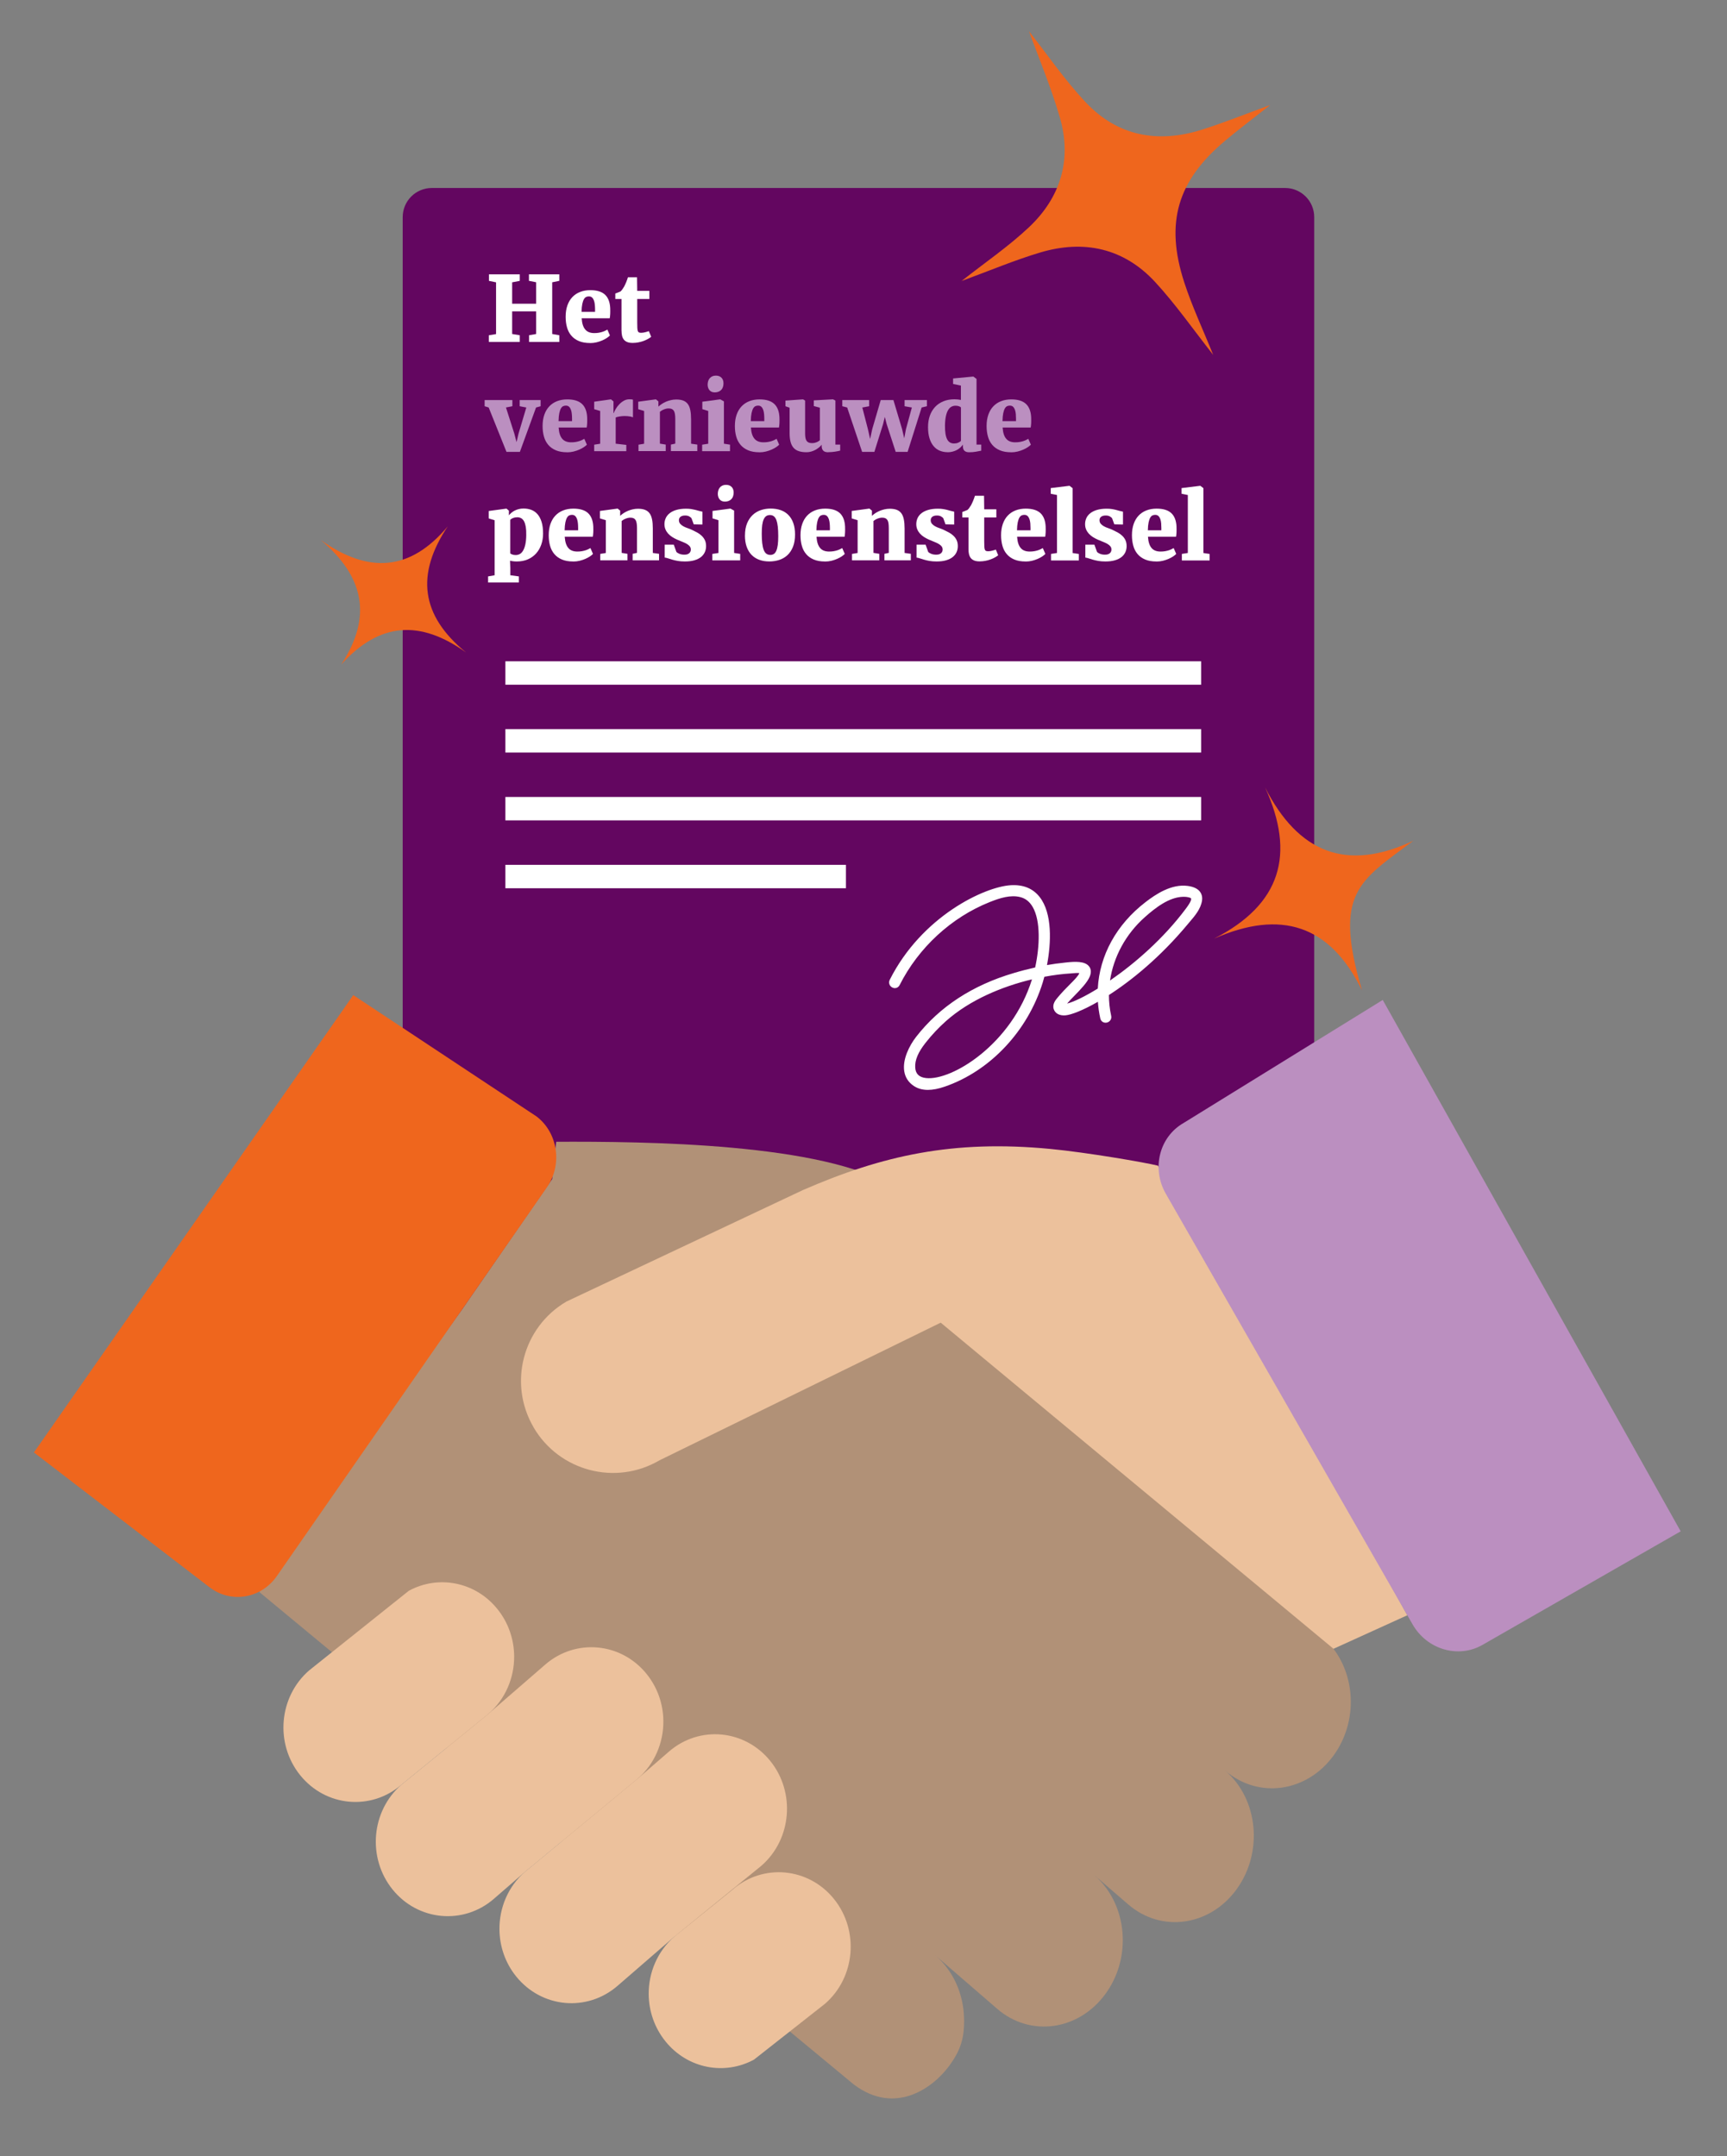 <?xml version="1.0" encoding="UTF-8"?>
<svg id="DESIGN" xmlns="http://www.w3.org/2000/svg" version="1.1" viewBox="0 0 474.31 592.14">
  <rect x="0" y="0" width="474.31" height="592.14" fill="#808080" stroke="none"/>
  <g>
    <path d="M118.6,51.63h234.34c4.42,0,8,3.58,8,8v308.18c0,4.35-3.53,7.88-7.88,7.88H118.48c-4.35,0-7.88-3.53-7.88-7.88V59.63c0-4.42,3.58-8,8-8Z" fill="#630660" stroke-width="0"/>
    <g>
      <g>
        <path d="M134.26,93.92v-1.84l1.98-.33v-14.21l-1.95-.4v-1.79h8.46v1.79l-2.09.4v5.88h6.59v-5.9l-1.98-.39v-1.79h8.34v1.79l-1.95.4v14.2l1.95.34v1.84h-8.31v-1.84l1.95-.34v-6.21h-6.59v6.21l2.09.34v1.84h-8.48Z" fill="#fff" stroke-width="0"/>
        <path d="M162.07,94.21c-1.2,0-2.23-.18-3.08-.54-.85-.36-1.55-.86-2.09-1.5-.54-.64-.94-1.4-1.18-2.28-.25-.88-.37-1.84-.37-2.89,0-1.16.16-2.2.48-3.11.32-.91.77-1.67,1.36-2.29.59-.62,1.3-1.1,2.14-1.42.83-.33,1.77-.49,2.8-.49,1.77,0,3.11.4,4,1.21.89.81,1.38,2.05,1.46,3.72.02.59.02,1.12,0,1.59-.02.47-.07.87-.13,1.2h-7.71c.05.74.16,1.37.33,1.88s.4.93.7,1.26c.29.33.64.56,1.05.71.41.15.87.22,1.38.22.44,0,.84-.03,1.2-.09.36-.06.68-.14.98-.23.29-.09.56-.2.79-.31.23-.11.44-.22.63-.33l.7,1.61c-.19.2-.46.43-.82.67-.36.24-.78.47-1.26.68-.48.21-1,.39-1.57.53-.57.14-1.15.21-1.74.21ZM161.74,81.4c-.26,0-.51.05-.74.15-.23.1-.44.31-.62.61-.18.31-.33.74-.45,1.29-.12.56-.19,1.29-.21,2.2h3.71s0-.07,0-.13c0-.06,0-.14,0-.21v-.34c0-.41-.02-.82-.06-1.24-.04-.42-.11-.8-.23-1.15-.12-.35-.29-.63-.51-.85-.22-.22-.52-.33-.9-.33Z" fill="#fff" stroke-width="0"/>
        <path d="M170.69,90.84v-8.73h-1.7v-1.5s.12-.05.27-.1c.15-.05.31-.11.48-.18.17-.07.32-.13.46-.19.14-.06.22-.09.23-.1.31-.28.63-.72.98-1.32.18-.33.36-.73.56-1.2.19-.47.36-.92.49-1.36h2.5l.05,3.72h3.33v2.23h-3.33v6.49c0,.62.01,1.11.03,1.48.02.37.07.65.14.85s.18.32.33.38c.15.06.35.09.6.09h.01c.18,0,.37-.02.56-.05.2-.03.39-.07.57-.12.19-.04.36-.09.53-.15.17-.05.3-.1.41-.14h.01l.65,1.56c-.26.2-.57.41-.93.61-.36.2-.76.38-1.2.54-.44.16-.91.29-1.4.38-.5.1-1.01.15-1.55.15h-.02c-.59,0-1.09-.08-1.48-.24-.4-.16-.71-.39-.94-.68-.23-.29-.39-.65-.49-1.06-.09-.42-.14-.87-.14-1.38Z" fill="#fff" stroke-width="0"/>
        <path d="M139.11,124.12l-4.9-12.21-1.11-.34v-1.7h7.62v1.7l-1.76.34,2.28,7.13.63,2.39.54-2.34,2.14-7.17-1.82-.35v-1.7h5.75v1.7l-1.26.35-4.44,12.19h-3.67Z" fill="#bb8fc0" stroke-width="0"/>
        <path d="M155.74,124.21c-1.2,0-2.23-.18-3.08-.54-.85-.36-1.55-.86-2.09-1.5-.54-.64-.94-1.4-1.18-2.28-.25-.88-.37-1.84-.37-2.89,0-1.16.16-2.2.48-3.11.32-.91.77-1.67,1.36-2.29.59-.62,1.3-1.1,2.14-1.42.83-.33,1.77-.49,2.8-.49,1.77,0,3.11.4,4,1.21.89.81,1.38,2.05,1.46,3.72.02.59.02,1.12,0,1.59-.02.47-.07.87-.13,1.2h-7.71c.05.74.16,1.37.33,1.88s.4.93.7,1.26c.29.33.64.56,1.05.71.41.15.87.22,1.38.22.44,0,.84-.03,1.2-.09.36-.06.68-.14.98-.23.29-.09.56-.2.79-.31.23-.11.44-.22.63-.33l.7,1.61c-.19.2-.46.43-.82.67-.36.24-.78.47-1.26.68-.48.21-1,.39-1.57.53-.57.14-1.15.21-1.74.21ZM155.42,111.4c-.26,0-.51.05-.74.15-.23.1-.44.31-.62.61-.18.31-.33.74-.45,1.29-.12.56-.19,1.29-.21,2.2h3.71s0-.07,0-.13c0-.06,0-.14,0-.21v-.34c0-.41-.02-.82-.06-1.24-.04-.42-.11-.8-.23-1.15-.12-.35-.29-.63-.51-.85-.22-.22-.52-.33-.9-.33Z" fill="#bb8fc0" stroke-width="0"/>
        <path d="M163.19,123.92v-1.79l1.64-.26v-9l-1.64-.49v-2.05l4.55-.65h.07l.68.56v3.23h.06c.12-.34.31-.73.57-1.17.26-.44.57-.86.95-1.25.37-.39.8-.73,1.27-.99.47-.27.98-.4,1.53-.4.28,0,.5.01.63.03.14.02.25.05.34.08v4.86c-.11-.09-.38-.17-.81-.25-.42-.08-.95-.12-1.59-.12-.2,0-.41.01-.65.04-.24.02-.47.05-.7.09-.23.04-.43.08-.61.13-.18.05-.31.1-.38.15v7.19l2.91.33v1.72h-8.83Z" fill="#bb8fc0" stroke-width="0"/>
        <path d="M175.36,123.92v-1.79l1.54-.26v-9l-1.62-.49v-2.05l4.81-.65h.06l.68.56v1.43c.27-.25.58-.49.93-.73.35-.23.74-.44,1.16-.62.42-.18.86-.32,1.34-.43.47-.11.96-.17,1.45-.17.77,0,1.42.1,1.94.3.52.2.94.52,1.26.95.32.43.54.99.68,1.68.14.69.21,1.53.21,2.5v6.71l1.71.24v1.79h-7.25v-1.79l1.2-.26v-6.77c0-.52-.03-.96-.09-1.33-.06-.37-.15-.67-.29-.9-.14-.23-.33-.4-.56-.51-.24-.11-.53-.16-.89-.16-.26,0-.51.03-.76.1-.24.07-.47.14-.68.24-.21.09-.39.19-.56.3-.16.11-.29.2-.39.28v8.75l1.6.26v1.79h-7.48Z" fill="#bb8fc0" stroke-width="0"/>
        <path d="M192.84,123.92v-1.79l1.67-.26v-9l-1.62-.5v-2.04l4.87-.65h.06l1,.56v11.62l1.67.26v1.79h-7.65ZM196.24,107.76c-.31,0-.58-.06-.82-.17-.24-.11-.43-.27-.59-.46-.16-.2-.28-.42-.36-.68-.08-.26-.12-.53-.12-.81,0-.34.05-.66.14-.96.09-.3.23-.56.42-.79.19-.22.42-.4.7-.53.28-.13.61-.2.99-.2h.01c.37,0,.68.06.94.17.26.11.48.27.65.46.17.19.3.41.38.67.08.25.12.52.12.81,0,.35-.05.68-.14.98-.09.3-.24.57-.44.79-.2.22-.45.4-.76.53-.31.13-.68.2-1.11.2h-.01Z" fill="#bb8fc0" stroke-width="0"/>
        <path d="M208.55,124.21c-1.2,0-2.23-.18-3.08-.54-.85-.36-1.55-.86-2.09-1.5-.54-.64-.94-1.4-1.18-2.28-.25-.88-.37-1.84-.37-2.89,0-1.16.16-2.2.48-3.11.32-.91.77-1.67,1.36-2.29.59-.62,1.3-1.1,2.14-1.42.83-.33,1.77-.49,2.8-.49,1.77,0,3.11.4,4,1.21.89.81,1.38,2.05,1.46,3.72.02.59.02,1.12,0,1.59-.02.47-.07.87-.13,1.2h-7.71c.05.74.16,1.37.33,1.88s.4.93.7,1.26c.29.33.64.56,1.05.71.41.15.87.22,1.38.22.44,0,.84-.03,1.2-.09.36-.06.68-.14.98-.23.29-.09.56-.2.79-.31.23-.11.44-.22.63-.33l.7,1.61c-.19.2-.46.43-.82.67-.36.24-.78.47-1.26.68-.48.21-1,.39-1.57.53-.57.14-1.15.21-1.74.21ZM208.22,111.4c-.26,0-.51.05-.74.15-.23.1-.44.31-.62.61-.18.31-.33.74-.45,1.29-.12.56-.19,1.29-.21,2.2h3.71s0-.07,0-.13c0-.06,0-.14,0-.21v-.34c0-.41-.02-.82-.06-1.24-.04-.42-.11-.8-.23-1.15-.12-.35-.29-.63-.51-.85-.22-.22-.52-.33-.9-.33Z" fill="#bb8fc0" stroke-width="0"/>
        <path d="M227.46,124.21c-.63,0-1.09-.15-1.37-.45-.28-.3-.42-.7-.42-1.21v-.42c-.2.27-.45.53-.75.77-.31.25-.64.47-1.01.67s-.75.35-1.16.46c-.41.11-.81.17-1.22.17-.81,0-1.52-.09-2.11-.28-.59-.19-1.07-.49-1.45-.91-.38-.42-.66-.96-.84-1.63-.18-.67-.27-1.48-.27-2.43v-6.96l-1.14-.42v-1.55l4.83-.34h.01l.56.34v9.11c0,.93.14,1.59.43,1.98.29.4.78.59,1.47.59.28,0,.54-.03.78-.09.23-.06.44-.13.62-.21.18-.08.33-.17.46-.26.13-.09.22-.17.29-.23v-8.94l-1.66-.45v-1.56l5.25-.29h.02l.66.34v12.1h1.31v1.65c-.15.03-.35.08-.57.13-.23.05-.48.1-.77.14-.29.04-.59.08-.92.11-.33.03-.67.05-1.03.05Z" fill="#bb8fc0" stroke-width="0"/>
        <path d="M236.78,124.12l-4.11-12.21-1.34-.34v-1.7h7.38v1.7l-1.88.35,1.53,5.92.61,2.72.59-2.72,2.33-7.97h3.48l2.38,7.97.59,2.54.48-2.54,1.62-5.92-2-.35v-1.7h6.13v1.7l-1.45.35-3.85,12.19h-3.27l-2.48-7.63-.51-1.98-.48,1.98-2.39,7.63h-3.34Z" fill="#bb8fc0" stroke-width="0"/>
        <path d="M260.24,124.19c-.77,0-1.49-.14-2.14-.41-.66-.27-1.22-.69-1.7-1.26-.48-.57-.85-1.28-1.12-2.15-.27-.87-.4-1.89-.4-3.08s.17-2.16.49-3.1c.33-.94.81-1.74,1.43-2.41.62-.67,1.38-1.19,2.28-1.56.9-.37,1.92-.56,3.07-.56.31,0,.61.02.91.05.3.03.58.08.85.13v-3.94l-2.15-.45v-1.51l5.52-.52h.06l.86.65v18.04h1.29v1.67c-.44.09-.94.18-1.49.28-.55.1-1.17.15-1.84.15-.54,0-.95-.13-1.25-.38-.3-.25-.45-.68-.45-1.27v-.46c-.2.29-.43.57-.71.82-.28.25-.6.47-.96.67-.36.19-.75.34-1.18.45-.43.11-.88.17-1.37.17ZM262.01,121.8c.42,0,.79-.07,1.13-.21.34-.14.6-.31.78-.52v-9.18c-.14-.13-.34-.24-.59-.33-.26-.09-.56-.13-.92-.13-.39,0-.76.09-1.1.27-.34.18-.64.48-.9.9-.26.42-.47.98-.62,1.67-.15.7-.24,1.56-.26,2.59,0,.89.04,1.64.14,2.27.1.63.26,1.14.46,1.53.21.4.47.68.79.87.32.18.68.27,1.1.27Z" fill="#bb8fc0" stroke-width="0"/>
        <path d="M277.68,124.21c-1.2,0-2.23-.18-3.08-.54s-1.55-.86-2.09-1.5c-.54-.64-.94-1.4-1.18-2.28s-.37-1.84-.37-2.89c0-1.16.16-2.2.48-3.11.32-.91.77-1.67,1.36-2.29.59-.62,1.3-1.1,2.14-1.42.83-.33,1.77-.49,2.8-.49,1.77,0,3.11.4,4,1.21.89.81,1.38,2.05,1.46,3.72.02.59.02,1.12,0,1.59-.02.47-.07.87-.13,1.2h-7.71c.05.74.16,1.37.33,1.88s.4.93.7,1.26c.29.33.64.56,1.05.71.41.15.87.22,1.38.22.44,0,.84-.03,1.2-.09.36-.06.68-.14.98-.23.29-.09.56-.2.79-.31.23-.11.44-.22.63-.33l.7,1.61c-.19.2-.46.43-.82.67-.36.24-.78.47-1.26.68-.48.21-1,.39-1.57.53-.57.14-1.15.21-1.74.21ZM277.35,111.4c-.26,0-.51.05-.74.15-.23.1-.44.31-.62.61-.18.31-.33.74-.45,1.29-.12.56-.19,1.29-.21,2.2h3.71s0-.07,0-.13c0-.06,0-.14,0-.21v-.34c0-.41-.02-.82-.05-1.24-.04-.42-.11-.8-.23-1.15-.12-.35-.29-.63-.51-.85-.22-.22-.52-.33-.9-.33Z" fill="#bb8fc0" stroke-width="0"/>
        <path d="M134.03,158.31l1.82-.32v-15.11l-1.62-.49v-2.05l4.82-.65h.06l.65.56v1.28c.2-.24.43-.48.7-.71.27-.23.58-.43.92-.6.34-.17.71-.31,1.11-.41.4-.1.84-.15,1.3-.15.77,0,1.49.12,2.14.37.65.25,1.22.65,1.7,1.2.48.55.85,1.26,1.12,2.13.27.87.4,1.93.4,3.17,0,1.08-.16,2.09-.49,3.03-.33.94-.8,1.75-1.42,2.44-.62.69-1.38,1.23-2.27,1.62-.9.39-1.91.59-3.05.59-.42,0-.8-.03-1.14-.08-.35-.05-.58-.1-.7-.13l.07,2v1.99l2.36.32v1.67h-8.46v-1.67ZM142.02,142.07c-.42,0-.79.07-1.12.2-.33.13-.59.3-.77.51v9.2c.14.12.33.23.59.32.25.09.56.14.92.14.39,0,.76-.09,1.1-.27.34-.18.64-.48.9-.91.26-.43.47-.99.63-1.69.16-.7.25-1.57.26-2.6.02-.9-.03-1.67-.13-2.29-.11-.62-.27-1.13-.48-1.52-.22-.39-.48-.67-.79-.84-.31-.17-.68-.26-1.09-.26Z" fill="#fff" stroke-width="0"/>
        <path d="M157.42,154.21c-1.2,0-2.23-.18-3.08-.54-.85-.36-1.55-.86-2.09-1.5-.54-.64-.94-1.4-1.18-2.28-.25-.88-.37-1.84-.37-2.89,0-1.16.16-2.2.48-3.11.32-.91.77-1.67,1.36-2.29.59-.62,1.3-1.1,2.14-1.42.83-.33,1.77-.49,2.8-.49,1.77,0,3.11.4,4,1.21.89.81,1.38,2.05,1.46,3.72.02.59.02,1.12,0,1.59-.02.47-.07.87-.13,1.2h-7.71c.05.74.16,1.37.33,1.88s.4.93.7,1.26c.29.33.64.56,1.05.71.41.15.87.22,1.38.22.44,0,.84-.03,1.2-.09.36-.06.68-.14.98-.23.29-.09.56-.2.79-.31.23-.11.44-.22.63-.33l.7,1.61c-.19.2-.46.43-.82.67-.36.24-.78.47-1.26.68-.48.21-1,.39-1.57.53-.57.14-1.15.21-1.74.21ZM157.09,141.4c-.26,0-.51.05-.74.15-.23.1-.44.31-.62.61-.18.31-.33.74-.45,1.29-.12.56-.19,1.29-.21,2.2h3.71s0-.07,0-.13c0-.06,0-.14,0-.21v-.34c0-.41-.02-.82-.06-1.24-.04-.42-.11-.8-.23-1.15-.12-.35-.29-.63-.51-.85-.22-.22-.52-.33-.9-.33Z" fill="#fff" stroke-width="0"/>
        <path d="M164.85,153.92v-1.79l1.54-.26v-9l-1.62-.49v-2.05l4.81-.65h.06l.68.56v1.43c.27-.25.58-.49.93-.73.35-.23.74-.44,1.16-.62.42-.18.86-.32,1.34-.43.47-.11.96-.17,1.45-.17.77,0,1.42.1,1.94.3.52.2.94.52,1.26.95.32.43.54.99.68,1.68.14.69.21,1.53.21,2.5v6.71l1.71.24v1.79h-7.25v-1.79l1.2-.26v-6.77c0-.52-.03-.96-.09-1.33-.06-.37-.15-.67-.29-.9-.14-.23-.33-.4-.56-.51-.24-.11-.53-.16-.89-.16-.26,0-.51.03-.76.1-.24.07-.47.14-.68.24-.21.09-.39.19-.56.3-.16.11-.29.2-.39.28v8.75l1.6.26v1.79h-7.48Z" fill="#fff" stroke-width="0"/>
        <path d="M182.56,153.14v-3.55h2.49l.71,1.97c.15.19.42.36.81.53.4.17.86.25,1.4.25.35,0,.64-.04.86-.13.22-.09.4-.21.54-.35.13-.14.23-.29.28-.46.05-.16.08-.32.08-.46,0-.35-.1-.65-.29-.89s-.46-.46-.79-.66c-.33-.2-.73-.38-1.18-.56-.46-.18-.94-.38-1.45-.6-.5-.22-.97-.47-1.4-.74-.43-.28-.8-.59-1.12-.94-.31-.35-.56-.74-.74-1.17-.18-.43-.27-.91-.27-1.44,0-.58.12-1.12.35-1.64.23-.51.59-.96,1.07-1.34.48-.38,1.1-.69,1.84-.91.75-.22,1.63-.34,2.66-.34.54,0,1.03.03,1.44.1.42.07.79.14,1.14.23.34.09.67.18.97.27.31.09.62.16.95.22v3.53l-2.38-.05-.6-1.64c-.11-.18-.32-.36-.62-.53-.3-.18-.68-.26-1.14-.26-.34,0-.62.04-.84.12-.22.08-.4.19-.52.31-.13.13-.22.26-.27.41-.05.15-.08.29-.08.43,0,.41.12.74.35,1.01.24.27.53.5.88.69.35.19.73.36,1.13.49.4.14.77.28,1.1.43.52.24,1.02.49,1.5.75.48.26.91.57,1.28.92.37.35.67.75.89,1.21s.33,1.01.33,1.65c0,.58-.11,1.12-.34,1.64-.23.51-.58.96-1.05,1.34-.47.38-1.07.68-1.81.9s-1.6.33-2.61.33c-.74,0-1.39-.05-1.95-.15s-1.06-.21-1.5-.34c-.44-.13-.82-.25-1.15-.36-.33-.11-.63-.19-.91-.22Z" fill="#fff" stroke-width="0"/>
        <path d="M195.64,153.92v-1.79l1.67-.26v-9l-1.62-.5v-2.04l4.87-.65h.06l1,.56v11.62l1.67.26v1.79h-7.65ZM199.03,137.76c-.31,0-.58-.06-.82-.17-.24-.11-.43-.27-.59-.46-.16-.2-.28-.42-.36-.68-.08-.26-.12-.53-.12-.81,0-.34.05-.66.14-.96.09-.3.23-.56.42-.79.19-.22.42-.4.7-.53.28-.13.61-.2.99-.2h.01c.37,0,.68.06.94.17.26.11.48.27.65.46.17.19.3.41.38.67.08.25.12.52.12.81,0,.35-.05.68-.14.98-.09.3-.24.57-.44.79-.2.22-.45.4-.76.53-.31.13-.68.2-1.11.2h-.01Z" fill="#fff" stroke-width="0"/>
        <path d="M204.6,147.08c0-1.29.19-2.39.57-3.33.38-.93.9-1.7,1.54-2.31.65-.61,1.4-1.05,2.25-1.34.85-.29,1.75-.43,2.7-.43,1.03,0,1.96.15,2.79.45.83.3,1.53.75,2.11,1.35.58.6,1.02,1.34,1.33,2.23.31.89.46,1.92.46,3.09,0,1.33-.19,2.46-.57,3.4-.38.94-.9,1.71-1.54,2.3-.65.59-1.4,1.03-2.25,1.3-.85.27-1.75.41-2.69.41-1.03,0-1.96-.15-2.79-.46-.83-.31-1.53-.76-2.11-1.36-.58-.6-1.02-1.34-1.34-2.23-.31-.89-.47-1.92-.47-3.09ZM211.54,152.41c.38,0,.71-.09.99-.27.28-.18.5-.48.68-.89.18-.41.31-.94.4-1.59.09-.65.13-1.44.13-2.38,0-1.02-.04-1.89-.12-2.62-.08-.73-.21-1.33-.38-1.81-.18-.48-.42-.83-.71-1.06-.29-.23-.65-.34-1.07-.34-.38,0-.71.09-1,.27-.28.18-.51.48-.7.88-.19.41-.33.93-.42,1.58-.09.65-.13,1.44-.13,2.39,0,1.02.04,1.89.13,2.62.09.73.22,1.33.4,1.81.18.48.42.83.72,1.06.3.23.66.34,1.08.34Z" fill="#fff" stroke-width="0"/>
        <path d="M226.57,154.21c-1.2,0-2.23-.18-3.08-.54-.85-.36-1.55-.86-2.09-1.5-.54-.64-.94-1.4-1.18-2.28-.25-.88-.37-1.84-.37-2.89,0-1.16.16-2.2.48-3.11.32-.91.77-1.67,1.36-2.29.59-.62,1.3-1.1,2.14-1.42.83-.33,1.77-.49,2.8-.49,1.77,0,3.11.4,4,1.21.89.81,1.38,2.05,1.46,3.72.02.59.02,1.12,0,1.59-.02.47-.07.87-.13,1.2h-7.71c.05.74.16,1.37.33,1.88s.4.93.7,1.26c.29.33.64.56,1.05.71.41.15.87.22,1.38.22.44,0,.84-.03,1.2-.09.36-.06.68-.14.98-.23.29-.09.56-.2.79-.31.23-.11.44-.22.63-.33l.7,1.61c-.19.2-.46.43-.82.67-.36.24-.78.47-1.26.68-.48.21-1,.39-1.57.53-.57.14-1.15.21-1.74.21ZM226.24,141.4c-.26,0-.51.05-.74.15-.23.1-.44.31-.62.61-.18.31-.33.74-.45,1.29-.12.56-.19,1.29-.21,2.2h3.71s0-.07,0-.13c0-.06,0-.14,0-.21v-.34c0-.41-.02-.82-.06-1.24-.04-.42-.11-.8-.23-1.15-.12-.35-.29-.63-.51-.85-.22-.22-.52-.33-.9-.33Z" fill="#fff" stroke-width="0"/>
        <path d="M234,153.92v-1.79l1.54-.26v-9l-1.62-.49v-2.05l4.81-.65h.06l.68.56v1.43c.27-.25.58-.49.93-.73.35-.23.74-.44,1.16-.62.42-.18.86-.32,1.34-.43.47-.11.96-.17,1.45-.17.77,0,1.42.1,1.94.3.52.2.94.52,1.26.95.32.43.54.99.68,1.68.14.69.21,1.53.21,2.5v6.71l1.71.24v1.79h-7.25v-1.79l1.2-.26v-6.77c0-.52-.03-.96-.08-1.33s-.15-.67-.29-.9c-.14-.23-.33-.4-.56-.51-.24-.11-.53-.16-.89-.16-.26,0-.51.03-.76.1-.24.07-.47.14-.68.24-.21.09-.39.19-.56.3-.16.11-.29.2-.39.28v8.75l1.6.26v1.79h-7.48Z" fill="#fff" stroke-width="0"/>
        <path d="M251.72,153.14v-3.55h2.49l.71,1.97c.15.19.42.36.81.53.39.17.86.25,1.4.25.35,0,.64-.04.86-.13.22-.09.4-.21.54-.35.13-.14.23-.29.28-.46.05-.16.08-.32.08-.46,0-.35-.1-.65-.29-.89s-.46-.46-.79-.66-.73-.38-1.18-.56c-.46-.18-.94-.38-1.45-.6-.5-.22-.97-.47-1.4-.74-.43-.28-.8-.59-1.12-.94-.31-.35-.56-.74-.74-1.17-.18-.43-.27-.91-.27-1.44,0-.58.12-1.12.35-1.64.23-.51.59-.96,1.07-1.34.48-.38,1.1-.69,1.84-.91.75-.22,1.63-.34,2.66-.34.54,0,1.03.03,1.44.1.42.07.79.14,1.13.23.34.09.67.18.97.27.31.09.62.16.95.22v3.53l-2.38-.05-.6-1.64c-.11-.18-.32-.36-.62-.53-.3-.18-.68-.26-1.14-.26-.34,0-.62.04-.84.12-.22.08-.39.19-.52.31-.13.13-.22.26-.27.41-.05.15-.08.29-.08.43,0,.41.12.74.35,1.01s.53.5.88.69c.35.19.73.36,1.13.49.4.14.77.28,1.1.43.52.24,1.02.49,1.5.75.48.26.91.57,1.28.92.37.35.67.75.88,1.21.22.46.33,1.01.33,1.65,0,.58-.11,1.12-.34,1.64s-.58.96-1.05,1.34c-.47.38-1.07.68-1.81.9s-1.6.33-2.61.33c-.74,0-1.39-.05-1.95-.15s-1.06-.21-1.5-.34c-.44-.13-.82-.25-1.15-.36-.33-.11-.63-.19-.91-.22Z" fill="#fff" stroke-width="0"/>
        <path d="M265.99,150.84v-8.73h-1.7v-1.5s.12-.05.27-.1c.15-.05.31-.11.48-.18.17-.07.32-.13.46-.19.14-.06.22-.09.23-.1.31-.28.63-.72.98-1.32.18-.33.36-.73.56-1.2.19-.47.36-.92.49-1.36h2.5l.05,3.72h3.33v2.23h-3.33v6.49c0,.62.01,1.11.03,1.48.02.37.07.65.14.85.07.2.18.32.33.38.15.06.35.09.6.09h.01c.18,0,.37-.02.56-.05.2-.03.39-.07.57-.12.19-.04.36-.09.53-.15.17-.05.3-.1.41-.14h.01l.65,1.56c-.26.2-.57.41-.93.61-.36.2-.76.38-1.2.54-.44.16-.91.29-1.4.38s-1.01.15-1.55.15h-.03c-.59,0-1.09-.08-1.48-.24-.4-.16-.71-.39-.94-.68-.23-.29-.39-.65-.49-1.06s-.14-.87-.14-1.38Z" fill="#fff" stroke-width="0"/>
        <path d="M281.66,154.21c-1.2,0-2.23-.18-3.08-.54s-1.55-.86-2.09-1.5c-.54-.64-.94-1.4-1.18-2.28s-.37-1.84-.37-2.89c0-1.16.16-2.2.48-3.11.32-.91.77-1.67,1.36-2.29.59-.62,1.3-1.1,2.14-1.42.83-.33,1.77-.49,2.8-.49,1.77,0,3.11.4,4,1.21.89.81,1.38,2.05,1.46,3.72.02.59.02,1.12,0,1.59-.02.47-.07.87-.13,1.2h-7.71c.05.74.16,1.37.33,1.88s.4.93.7,1.26c.29.33.64.56,1.05.71.41.15.87.22,1.38.22.44,0,.84-.03,1.2-.09.36-.06.68-.14.98-.23.29-.09.56-.2.79-.31.23-.11.44-.22.63-.33l.7,1.61c-.19.2-.46.43-.82.67-.36.24-.78.47-1.26.68-.48.21-1,.39-1.57.53-.57.14-1.15.21-1.74.21ZM281.33,141.4c-.26,0-.51.05-.74.15-.23.1-.44.31-.62.61-.18.31-.33.74-.45,1.29-.12.56-.19,1.29-.21,2.2h3.71s0-.07,0-.13c0-.06,0-.14,0-.21v-.34c0-.41-.02-.82-.05-1.24-.04-.42-.11-.8-.23-1.15-.12-.35-.29-.63-.51-.85-.22-.22-.52-.33-.9-.33Z" fill="#fff" stroke-width="0"/>
        <path d="M288.66,153.92v-1.79l1.64-.26v-15.92l-1.72-.34v-1.56l5.11-.63h.05l.84.65v17.81l1.71.26v1.79h-7.63Z" fill="#fff" stroke-width="0"/>
        <path d="M298.08,153.14v-3.55h2.49l.71,1.97c.15.19.42.36.81.53.39.17.86.25,1.4.25.35,0,.64-.04.86-.13.22-.09.4-.21.54-.35.13-.14.23-.29.28-.46.05-.16.08-.32.08-.46,0-.35-.1-.65-.29-.89s-.46-.46-.79-.66-.73-.38-1.18-.56c-.46-.18-.94-.38-1.45-.6-.5-.22-.97-.47-1.4-.74-.43-.28-.8-.59-1.12-.94-.31-.35-.56-.74-.74-1.17-.18-.43-.27-.91-.27-1.44,0-.58.12-1.12.35-1.64.23-.51.59-.96,1.07-1.34.48-.38,1.1-.69,1.84-.91.75-.22,1.63-.34,2.66-.34.54,0,1.03.03,1.44.1.42.07.79.14,1.13.23.34.09.67.18.97.27.31.09.62.16.95.22v3.53l-2.38-.05-.6-1.64c-.11-.18-.32-.36-.62-.53-.3-.18-.68-.26-1.14-.26-.34,0-.62.04-.84.12-.22.08-.39.19-.52.31-.13.13-.22.26-.27.41-.05.15-.08.29-.08.43,0,.41.12.74.35,1.01s.53.5.88.69c.35.19.73.36,1.13.49.4.14.77.28,1.1.43.52.24,1.02.49,1.5.75.48.26.91.57,1.28.92.37.35.67.75.88,1.21.22.46.33,1.01.33,1.65,0,.58-.11,1.12-.34,1.64s-.58.96-1.05,1.34c-.47.38-1.07.68-1.81.9s-1.6.33-2.61.33c-.74,0-1.39-.05-1.95-.15s-1.06-.21-1.5-.34c-.44-.13-.82-.25-1.15-.36-.33-.11-.63-.19-.91-.22Z" fill="#fff" stroke-width="0"/>
        <path d="M317.6,154.21c-1.2,0-2.23-.18-3.08-.54s-1.55-.86-2.09-1.5c-.54-.64-.94-1.4-1.18-2.28s-.37-1.84-.37-2.89c0-1.16.16-2.2.48-3.11.32-.91.77-1.67,1.36-2.29.59-.62,1.3-1.1,2.14-1.42.83-.33,1.77-.49,2.8-.49,1.77,0,3.11.4,4,1.21.89.81,1.38,2.05,1.46,3.72.02.59.02,1.12,0,1.59-.02.47-.07.87-.13,1.2h-7.71c.05.74.16,1.37.33,1.88s.4.93.7,1.26c.29.33.64.56,1.05.71.41.15.87.22,1.38.22.44,0,.84-.03,1.2-.09.36-.06.68-.14.98-.23.29-.09.56-.2.79-.31.23-.11.44-.22.63-.33l.7,1.61c-.19.2-.46.43-.82.67-.36.24-.78.47-1.26.68-.48.21-1,.39-1.57.53-.57.14-1.15.21-1.74.21ZM317.27,141.4c-.26,0-.51.05-.74.15-.23.1-.44.31-.62.61-.18.31-.33.74-.45,1.29-.12.56-.19,1.29-.21,2.2h3.71s0-.07,0-.13c0-.06,0-.14,0-.21v-.34c0-.41-.02-.82-.05-1.24-.04-.42-.11-.8-.23-1.15-.12-.35-.29-.63-.51-.85-.22-.22-.52-.33-.9-.33Z" fill="#fff" stroke-width="0"/>
        <path d="M324.59,153.92v-1.79l1.64-.26v-15.92l-1.72-.34v-1.56l5.11-.63h.05l.84.65v17.81l1.71.26v1.79h-7.63Z" fill="#fff" stroke-width="0"/>
      </g>
      <g>
        <rect x="138.8" y="181.62" width="191.08" height="6.43" fill="#fff" stroke-width="0"/>
        <rect x="138.8" y="200.25" width="191.08" height="6.43" fill="#fff" stroke-width="0"/>
        <rect x="138.8" y="218.88" width="191.08" height="6.43" fill="#fff" stroke-width="0"/>
        <rect x="138.8" y="237.52" width="93.53" height="6.43" fill="#fff" stroke-width="0"/>
      </g>
      <path d="M329.58,244.92c-.65-.86-1.79-1.4-3.39-1.61-4.46-.59-8.74,2.26-11.58,4.45-8.03,6.18-12.63,14.68-13.11,23.74-3.65,2.25-6.66,3.68-8.43,4.12.53-.63,1.32-1.44,1.97-2.1,1.77-1.82,3.6-3.71,4.26-5.34.55-1.36.21-2.24-.17-2.74-1.15-1.53-3.91-1.37-6.4-1.1l-.34.04c-1.59.16-3.2.38-4.84.67,1.15-6.06,1.52-14.2-2.03-18.71-1.85-2.36-4.53-3.44-7.97-3.22-7.24.46-24.42,8.55-33.2,26-.25.5-.22,1.07.09,1.54.31.47.87.75,1.41.72.52-.03.98-.34,1.22-.82,5.19-10.31,14.23-18.64,24.81-22.84,2.76-1.1,5.68-2.02,8.36-1.33,1.45.37,2.56,1.27,3.4,2.73,2.2,3.84,1.92,10.83.66,16.59-1.89.42-3.84.92-5.85,1.52-11.37,3.35-20.39,9.24-26.84,17.53-1.92,2.47-3.78,6.25-3.26,9.47.27,1.69,1.15,3.03,2.61,4.01,1.09.73,2.37,1.09,3.88,1.09,1.37,0,2.92-.3,4.67-.91,12.43-4.29,22.73-15.23,26.86-28.55.15-.49.31-1.03.46-1.61,2.61-.49,5.08-.79,7.28-.92l.42-.04c.92-.09,1.56-.1,1.9-.04-.27.75-1.34,1.83-2.56,3.06-.98.98-2.09,2.09-3.34,3.58-.59.7-1.59,1.87-1.13,3.24.4,1.22,1.63,1.86,3.26,1.71,1.54-.14,4.73-1.34,8.87-3.72.1,1.52.32,3.05.66,4.58.1.43.36.79.73.99.32.17.69.22,1.06.14.86-.19,1.39-1,1.2-1.85-.42-1.89-.62-3.81-.62-5.72,6.31-4.06,14.13-10.43,21.59-19.38l.59-.7c1.43-1.67,3.05-3.56,3.39-5.87.13-.91-.06-1.74-.55-2.39M304.86,269.3c.97-6.5,4.28-12.7,9.52-17.37,2.91-2.6,6.74-5.58,10.6-5.63h.11c1.3,0,1.97.31,2.03.45.09.22.02.87-1.42,2.79-6.23,8.35-14.18,15.17-20.85,19.76M283.43,268.96c-5.55,17.9-22.09,27.91-29.09,27.12-1.89-.2-2.87-1.14-2.98-2.87-.13-2.03.78-4.21,2.88-6.86,1.71-2.17,3.58-4.15,5.55-5.9,6.65-5.91,15.57-9.55,23.64-11.48" fill="#fff" stroke-width="0"/>
    </g>
  </g>
  <g>
    <g>
      <path d="M71.23,437.25l163.24,135.22c11.33,8.57,21.69,1.01,26.14-4.99,3.28-4.43,4.29-7.83,4.16-13.16-.15-6.55-2.83-12.93-7.84-17.26l16.96,14.66c9.08,7.85,22.41,5.98,29.76-4.17,3.3-4.55,4.84-9.99,4.71-15.32-.15-6.55-2.83-12.93-7.84-17.26l9.35,8.07c9.08,7.85,22.41,5.98,29.76-4.17,7.36-10.15,5.96-24.74-3.12-32.58,9.08,7.85,22.41,5.97,29.76-4.17,7.36-10.15,5.96-24.74-3.12-32.58l-12.97-11.04s-98.24-108.3-104.62-112.4c-18.99-12.2-68.6-12.63-92.8-12.52l-1.1,10.23-24.88,35.99" fill="#b19177" stroke-width="0"/>
      <path d="M97.02,273.3l50.36,33.34c5.88,4.52,7.14,13.23,2.81,19.47l-74.13,106.71c-4.33,6.24-12.62,7.63-18.5,3.12l-48.25-37.03,87.72-125.62Z" fill="#ef661d" stroke-width="0"/>
    </g>
    <path d="M318.03,320.14c-3.64-.9-19.48-3.63-29.62-4.6-26.65-2.54-46.02,1.78-67.87,11.29l-64.95,30.62c-12.04,7.04-16.09,22.51-9.04,34.55v.03c7.06,12.04,22.53,16.09,34.57,9.04l77.24-37.81,107.88,89.57,20.27-9.21" fill="#ecc19c" stroke-width="0"/>
    <path d="M318.03,320.14c-3.64-.9-19.48-3.63-29.62-4.6-26.65-2.54-46.02,1.78-67.87,11.29l-64.95,30.62c-12.04,7.04-16.09,22.51-9.04,34.55v.03c7.06,12.04,22.53,16.09,34.57,9.04l77.24-37.81,107.88,89.57,20.27-9.21" fill="none" stroke-width="0"/>
    <g>
      <path d="M201.21,518.96c8.36-7.25,20.81-6.1,27.82,2.56,7,8.66,5.9,21.55-2.45,28.8l-19.49,15.33c-8.05,4.39-18.23,2.53-24.31-4.99-3.05-3.77-4.57-8.34-4.62-12.9-.06-5.91,2.34-11.81,7.07-15.9l15.99-12.9Z" fill="#ecc19c" stroke-width="0"/>
      <path d="M134.14,470.69c4.73-4.09,7.13-9.99,7.07-15.9-.05-4.56-1.57-9.13-4.62-12.9-6.08-7.53-16.27-9.38-24.32-4.99l-27.36,21.86c-8.36,7.25-9.46,20.14-2.45,28.81,7,8.66,19.46,9.81,27.82,2.56l23.87-19.44Z" fill="#ecc19c" stroke-width="0"/>
      <path d="M175.12,488.52l8.6-7.46c8.36-7.24,20.81-6.1,27.82,2.56,7,8.66,5.9,21.56-2.45,28.81l-23.87,19.44-15.62,13.53c-8.36,7.24-20.81,6.1-27.82-2.56-3.05-3.77-4.56-8.34-4.61-12.9-.06-5.92,2.34-11.82,7.06-15.9l30.88-25.52Z" fill="#ecc19c" stroke-width="0"/>
      <path d="M134.14,470.69l15.61-13.53c8.36-7.24,20.81-6.1,27.82,2.56,3.05,3.77,4.57,8.34,4.62,12.9.06,5.91-2.34,11.81-7.07,15.9l-30.88,25.52-8.6,7.46c-8.36,7.24-20.81,6.1-27.82-2.56-7-8.67-5.9-21.56,2.45-28.8l23.87-19.44Z" fill="#ecc19c" stroke-width="0"/>
    </g>
    <path d="M461.58,420.57l-54.43,31.19c-6.64,3.8-15.23,1.28-19.19-5.63l-67.78-118.28c-3.96-6.91-1.79-15.6,4.85-19.41l54.73-33.81,81.83,145.94Z" fill="#bb8fc0" stroke-width="0"/>
  </g>
  <g>
    <path d="M333.24,97.52c-5.54-7.02-10.34-13.96-16.02-20.1-8.6-9.29-19.56-11.65-31.55-8.07-7.15,2.14-14.06,5.07-21.57,7.82,6.41-5.06,12.89-9.46,18.51-14.77,8.69-8.2,11.85-18.58,8.46-30.19-2.42-8.3-5.8-16.32-8.46-23.63,4.77,6.04,9.7,13.29,15.64,19.59,8.7,9.21,19.7,11.24,31.67,7.5,6.07-1.9,11.99-4.3,18.94-6.83-4.61,3.64-8.55,6.59-12.33,9.76-13.14,11-16.61,22.51-11.3,38.9,2.15,6.63,5.15,12.98,7.99,20.02Z" fill="#ef661d" stroke-width="0"/>
    <path d="M347.45,216.27c9.13,17.96,22.39,23.26,40.71,14.63-14.64,11.04-22.1,14.06-14.11,41.08-8.74-17.91-22.22-22.31-40.63-14.18,18.44-9.42,22.41-23.2,14.03-41.53Z" fill="#ef661d" stroke-width="0"/>
    <path d="M123.01,144.51c-8.87,13.21-7.47,24.52,4.97,34.67-12.54-8.95-23.7-8.4-34.29,3.35,8.8-13.35,6.11-24.35-5.59-34.22,12.96,9.21,24.47,8.73,34.92-3.8Z" fill="#ef661d" stroke-width="0"/>
  </g>
</svg>
